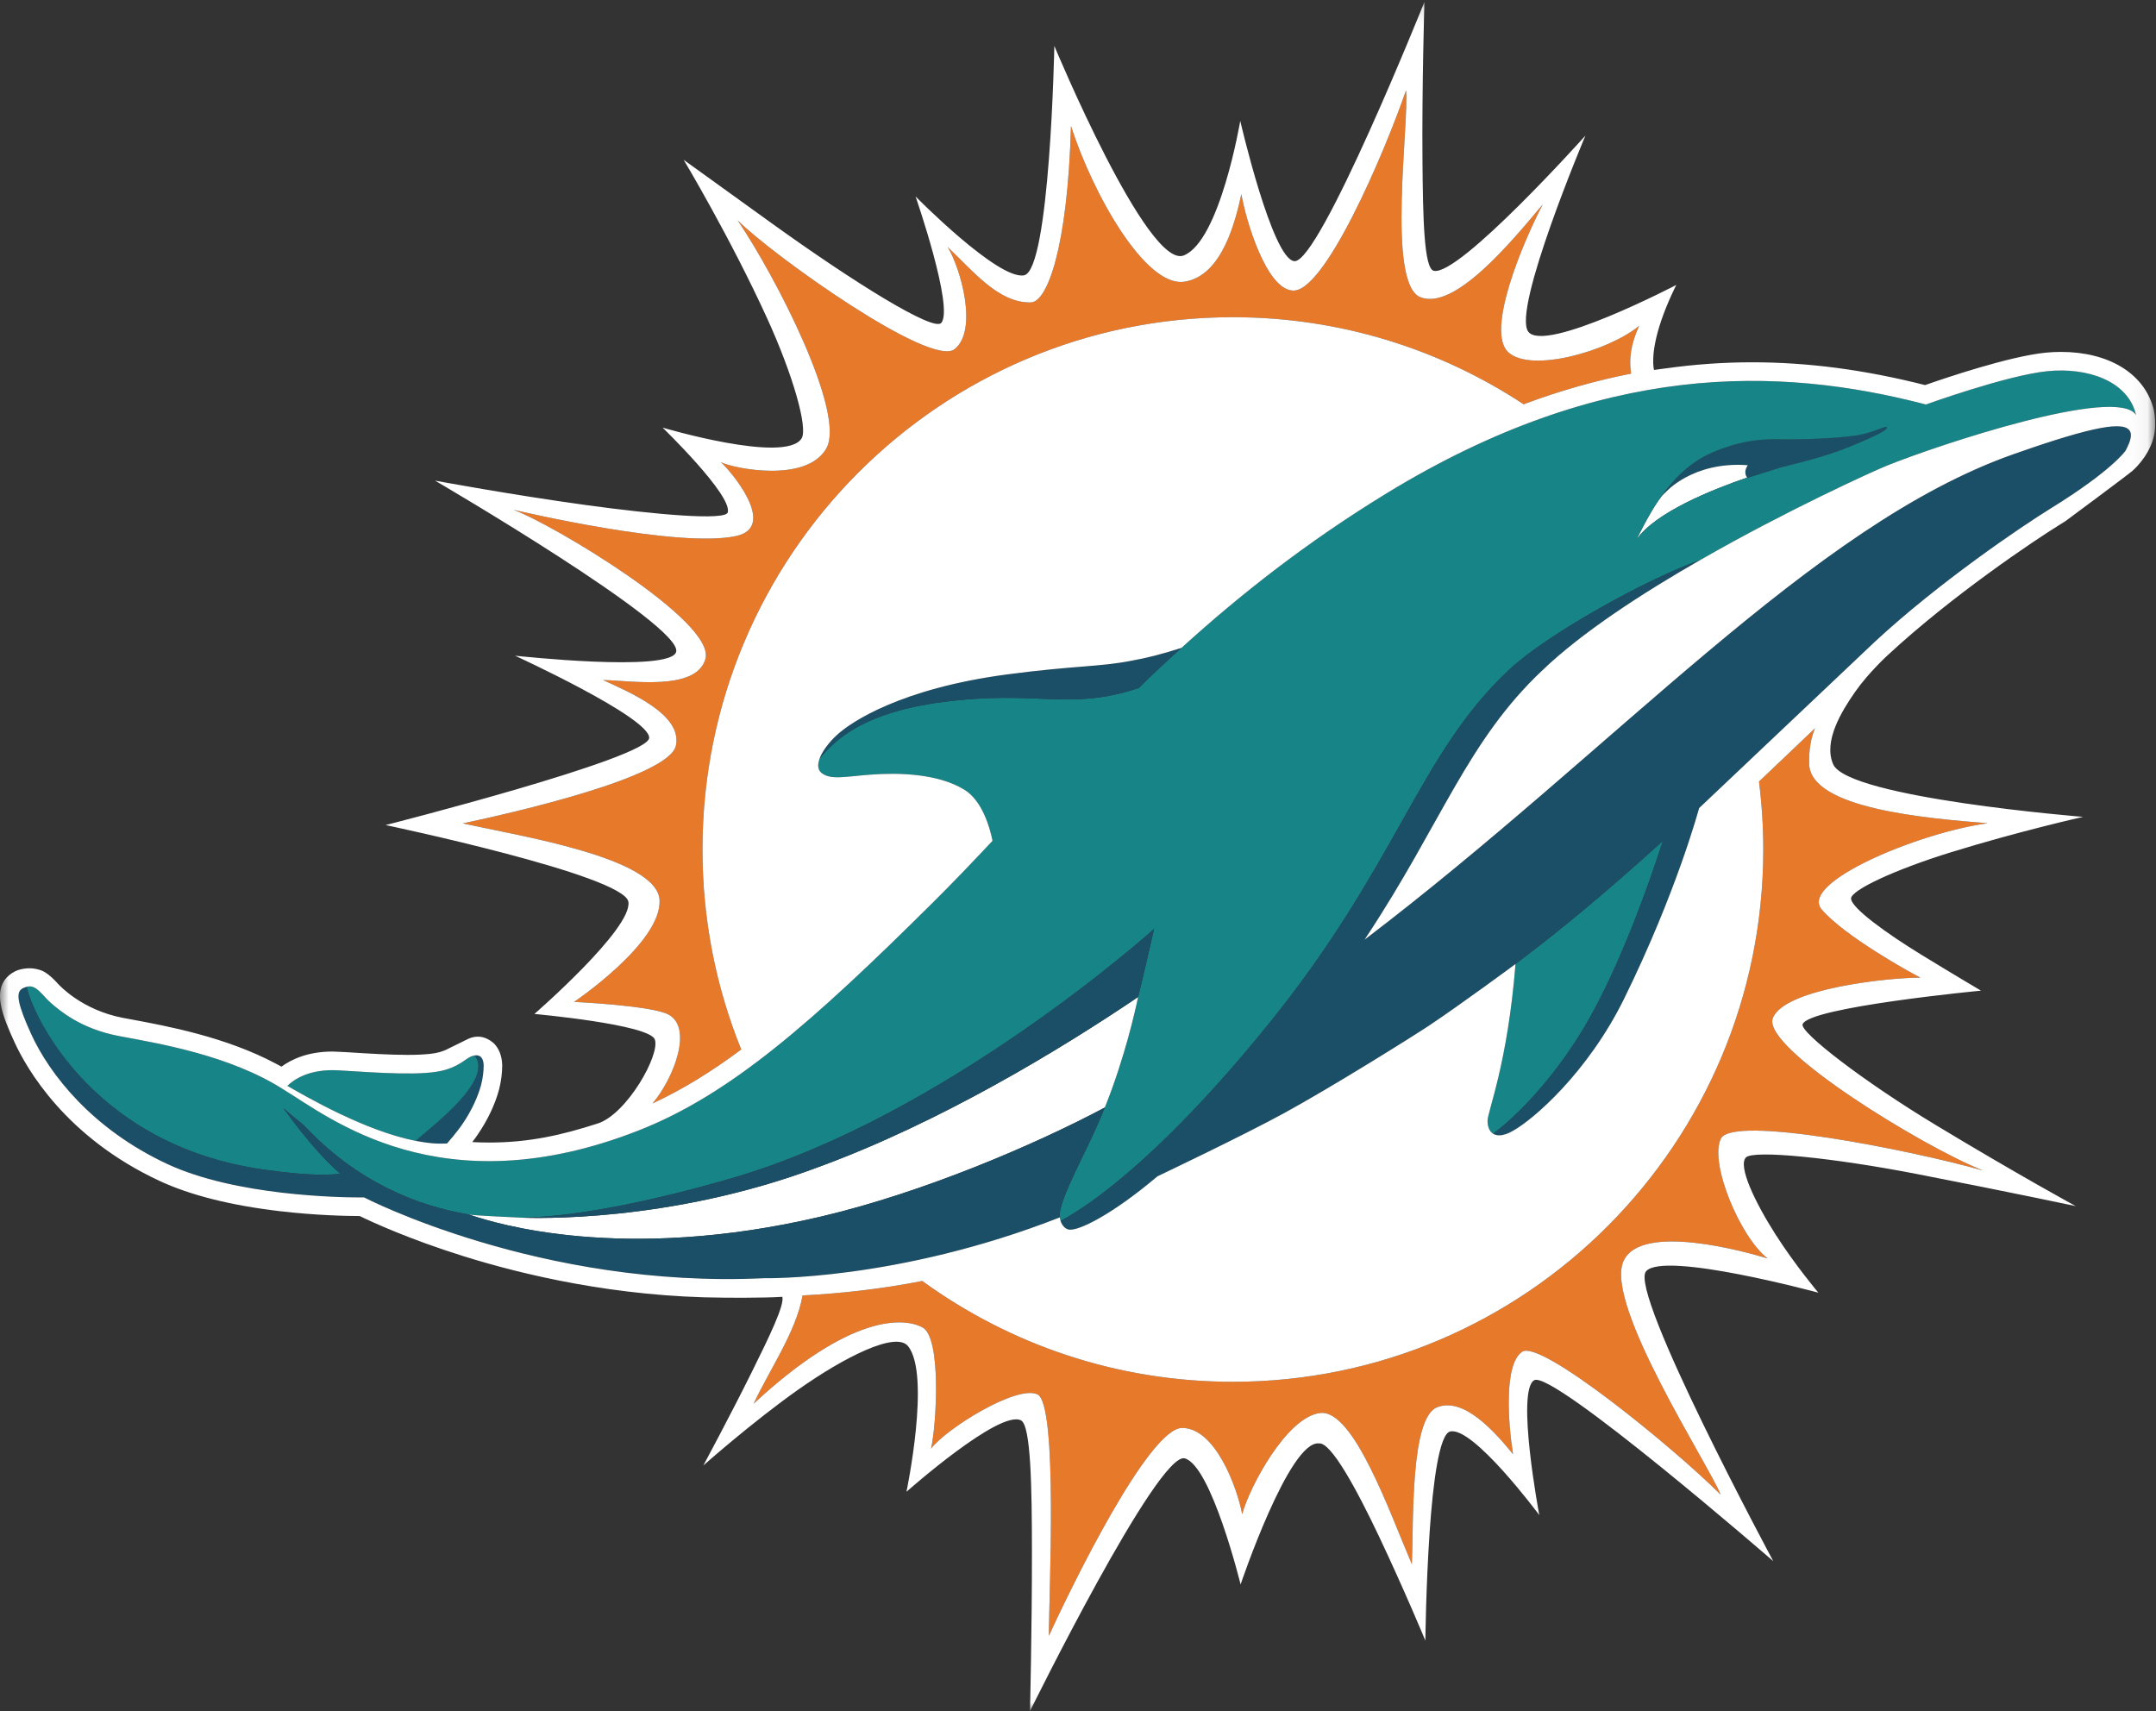 <?xml version="1.0" encoding="UTF-8" standalone="no"?>
<svg width="126px" height="100px" viewBox="0 0 126 100" version="1.1" xmlns="http://www.w3.org/2000/svg" xmlns:xlink="http://www.w3.org/1999/xlink">
    <rect x="0" y="0" width="126" height="100" fill="#333333" stroke="none"/>
    <!-- Generator: Sketch 44.1 (41455) - http://www.bohemiancoding.com/sketch -->
    <title>dol mark 1 RGB</title>
    <desc>Created with Sketch.</desc>
    <defs>
        <polygon id="path-1" points="0.011 99.989 0.011 0.113 125.951 0.113 125.951 99.989"></polygon>
    </defs>
    <g id="Logos" stroke="none" stroke-width="1" fill="none" fill-rule="evenodd">
        <g id="Desktop" transform="translate(-392, -99)">
            <g id="dol-mark-1-RGB" transform="translate(392, 99)">
                <path d="M108.863,25.374 C107.913,25.605 105.573,25.677 104.574,25.677 C103.576,25.677 102.165,25.528 99.997,26.479 C98.443,27.16 97.397,28.524 96.929,29.243 C97.077,29.034 97.217,28.866 97.334,28.777 C97.334,28.777 98.913,26.949 102.141,27.187 C102.033,27.352 101.942,27.583 102.045,27.811 C102.047,27.814 102.049,27.817 102.05,27.821 C102.065,27.851 102.082,27.881 102.104,27.911 L102.104,27.911 C102.109,27.919 102.114,27.927 102.12,27.934 C102.12,27.934 103.276,27.561 104.095,27.313 C105.87,26.871 106.97,26.57 108.167,26.078 C109.804,25.405 110.327,25.107 110.272,24.979 C110.219,24.852 109.814,25.144 108.863,25.374" id="Fill-1" fill="#1B4F67"></path>
                <path d="M97.334,28.777 C97.217,28.866 97.077,29.034 96.929,29.243 C96.347,30.066 95.631,31.547 95.631,31.547 C96.708,29.947 100.099,28.597 102.104,27.911 C102.082,27.881 102.065,27.851 102.05,27.821 C102.049,27.817 102.047,27.814 102.045,27.811 C101.942,27.583 102.033,27.352 102.141,27.187 C98.913,26.949 97.334,28.777 97.334,28.777" id="Fill-2" fill="#FFFFFF"></path>
                <path d="M100.57,66.545 C99.885,67.942 101.668,72.259 103.298,73.543 C102.105,73.185 95.872,71.406 94.872,73.719 C93.772,76.264 99.865,85.601 100.556,87.346 C97.747,84.549 90.054,78.279 88.963,78.996 C87.873,79.714 88.142,83.208 88.425,84.986 C87.369,83.694 85.555,81.623 83.988,82.243 C82.421,82.862 82.615,88.862 82.513,91.418 C81.221,88.411 79.111,82.357 77.157,82.578 C75.204,82.799 73.013,86.918 72.596,88.493 C72.298,86.917 71.02,83.451 69.087,83.451 C67.153,83.451 62.658,92.623 61.299,95.603 C61.294,93.297 61.844,82.045 60.626,81.487 C59.407,80.929 55.295,83.495 54.413,84.661 C54.739,83.183 55.017,78.187 53.922,77.583 C52.824,76.978 49.697,76.788 44.044,82.034 C44.982,80.022 46.528,77.832 46.903,75.708 C49.244,75.587 51.562,75.321 53.9,74.862 C59.001,78.567 65.272,80.754 72.051,80.754 C89.171,80.754 103.049,66.826 103.049,49.645 C103.049,48.299 102.962,46.973 102.798,45.674 C103.946,44.589 105.047,43.538 106.073,42.558 C105.838,43.121 105.708,43.801 105.73,44.638 C105.796,47.261 112.567,47.821 116.165,48.112 C112.147,48.659 105.125,51.578 106.459,53.145 C107.793,54.71 111.683,56.862 112.235,57.134 C110.381,57.134 104.287,57.766 103.607,59.5 C102.924,61.234 112.425,67.045 115.904,68.411 C111.576,67.188 101.256,65.149 100.57,66.545" id="Fill-3" fill="#E7792B"></path>
                <path d="M95.325,21.835 C93.297,22.234 91.205,22.819 89.045,23.627 C84.163,20.411 78.325,18.538 72.051,18.538 C54.932,18.538 41.054,32.466 41.054,49.645 C41.054,53.781 41.859,57.726 43.32,61.335 C41.556,62.647 39.867,63.687 38.135,64.489 C39.401,62.976 40.5,60.069 39.07,59.293 C38.094,58.763 33.552,58.553 33.552,58.553 C33.552,58.553 38.666,55.103 38.547,52.609 C38.428,50.116 30.272,48.839 27.048,48.121 C29.893,47.52 39.107,45.431 39.502,43.571 C39.899,41.712 36.623,40.391 35.246,39.743 C36.789,39.763 40.701,40.42 41.228,38.504 C41.831,36.306 32.198,30.583 30.003,29.79 C30.494,29.906 39.668,32.054 43.022,31.326 C45.519,30.783 42.609,27.411 42.128,27.013 C42.865,27.373 47.071,28.243 48.275,26.239 C49.479,24.236 45.394,16.255 43.107,12.873 C45.138,14.906 54.413,21.527 55.795,20.4 C57.18,19.274 56.122,15.634 55.38,14.433 C56.875,15.837 58.346,17.714 60.245,17.674 C61.196,17.654 62.393,14.498 62.59,7.366 C63.877,11.362 66.949,16.793 69.206,16.464 C71.464,16.136 72.235,12.772 72.547,11.339 C72.807,12.877 73.993,16.83 75.499,16.975 C77.347,17.264 80.884,9.009 82.171,5.279 C82.366,7.121 81.019,16.583 83.012,17.37 C85.003,18.158 88.295,14.174 90.164,11.942 C89.03,14.101 86.815,19.324 88.135,20.574 C89.454,21.824 94.016,20.514 95.794,19.043 C95.296,20.138 95.189,21.013 95.325,21.835" id="Fill-4" fill="#E7792B"></path>
                <path d="M108.168,26.078 C106.97,26.571 105.87,26.871 104.094,27.313 C103.276,27.562 102.119,27.935 102.119,27.935 C102.114,27.928 102.11,27.918 102.105,27.911 C100.101,28.596 96.713,29.946 95.633,31.543 C95.677,31.455 96.365,30.04 96.929,29.243 C97.397,28.524 98.442,27.159 99.996,26.478 C102.164,25.529 103.576,25.678 104.574,25.678 C105.572,25.678 107.912,25.605 108.863,25.375 C109.815,25.145 110.219,24.851 110.273,24.98 C110.327,25.107 109.804,25.404 108.168,26.078 Z M119.655,21.692 C117.292,21.928 112.555,23.639 112.555,23.639 C103.905,21.386 93.64,21.132 81.048,28.822 C78.697,30.259 76.549,31.745 74.562,33.259 C72.576,34.774 70.751,36.315 69.049,37.862 C68.312,38.529 67.368,39.384 66.559,40.205 C62.473,41.572 60.658,40.293 55.043,41.034 C50.598,41.621 48.872,43.143 47.894,44.339 C47.768,44.683 47.78,44.986 48.011,45.17 C48.542,45.598 49.362,45.384 50.918,45.268 C52.472,45.154 54.828,45.192 56.382,46.167 C57.384,46.792 57.839,48.303 58.005,49.138 C56.84,50.377 55.698,51.578 54.544,52.721 C47.45,59.764 42.675,63.964 37.332,66.062 C25.739,70.616 19.208,65.266 16.593,63.688 L16.591,63.692 C13.418,61.649 9.208,60.973 6.95,60.547 C4.691,60.121 3.457,59.025 2.975,58.614 C2.493,58.203 2.123,57.511 1.574,57.667 C1.433,57.707 1.31,57.75 1.222,57.833 C1.31,57.752 1.433,57.708 1.574,57.668 C1.659,58.652 4.948,66.859 15.394,68.35 C18.38,68.775 19.329,68.641 19.887,68.6 C18.131,67.051 16.683,64.889 16.56,64.763 C16.959,65.111 17.358,65.442 17.757,65.759 C20.874,69.1 24.418,70.478 27.395,70.976 C27.59,71.038 30.527,71.165 30.527,71.165 C33.953,71.092 38.552,70.082 42.822,68.839 C55.355,65.188 67.446,54.288 67.446,54.288 C67.446,54.288 66.774,57.226 66.512,58.266 C66.341,59.089 65.725,61.842 64.568,64.725 C64.568,64.726 64.222,65.594 63.718,66.658 C62.974,68.23 61.929,70.21 61.929,71.038 C61.929,71.078 61.931,71.114 61.936,71.147 C61.936,71.147 61.945,71.237 61.982,71.353 C62.924,70.851 64.205,69.982 65.662,68.748 C67.944,66.839 70.836,63.933 74.183,59.79 C81.703,50.48 82.898,44.107 88.185,39.149 C90.424,37.047 96.309,33.801 99.321,32.746 C99.356,32.728 99.379,32.717 99.388,32.714 C99.39,32.714 99.39,32.712 99.392,32.714 C99.393,32.712 99.393,32.712 99.393,32.712 C104.484,29.795 109.468,27.54 110.277,27.212 C113.255,26.009 123.731,22.518 124.834,24.254 L124.835,24.254 C124.373,22.254 121.985,21.458 119.655,21.692 L119.655,21.692 Z" id="Fill-5" fill="#178588"></path>
                <path d="M66.512,58.266 C66.341,59.089 65.725,61.842 64.568,64.725 C60.473,66.906 53.925,69.701 48.002,71.094 C36.339,73.839 28.87,71.458 27.59,71.038 L27.408,70.98 C27.693,71.042 30.527,71.165 30.527,71.165 C31.139,71.178 39.101,71.491 47.844,68.199 C54.99,65.58 62.018,61.303 66.512,58.266" id="Fill-6" fill="#FFFFFF"></path>
                <path d="M67.446,54.288 C67.446,54.288 66.774,57.226 66.512,58.266 C62.018,61.303 54.99,65.58 47.844,68.199 C39.101,71.491 31.139,71.178 30.527,71.165 C33.953,71.092 38.553,70.082 42.822,68.839 C55.355,65.188 67.446,54.288 67.446,54.288" id="Fill-7" fill="#1B4F67"></path>
                <path d="M97.178,49.149 C96.289,51.902 94.922,55.667 93.249,58.851 C91.259,62.636 88.638,65.25 87.257,66.254 C87.028,66.114 86.941,65.821 86.934,65.518 C86.924,64.978 88.104,62.196 88.568,56.339 C90.059,55.214 91.399,54.143 92.583,53.156 C94.088,51.899 95.639,50.538 97.178,49.149" id="Fill-8" fill="#178588"></path>
                <path d="M28.267,62.268 C28.265,62.639 28.214,63.018 28.117,63.404 C27.938,64.063 27.591,64.861 27.032,65.683 C26.693,66.185 26.133,66.819 26.126,66.826 C26.034,66.832 25.602,66.85 25.239,66.813 C24.875,66.777 24.487,66.712 24.326,66.681 L24.326,66.679 C24.227,66.543 29.032,63.275 27.73,61.685 C27.803,61.674 28.245,61.574 28.267,62.268" id="Fill-9" fill="#1B4F67"></path>
                <path d="M124.218,26.344 C124.216,26.344 124.216,26.346 124.216,26.346 C124.216,26.346 124.023,26.632 123.377,27.199 C122.732,27.766 121.635,28.611 119.828,29.726 C118.098,30.793 113.279,34.065 109.578,37.498 C109.441,37.625 99.547,46.996 99.3,47.226 C99.272,47.313 97.989,52.111 94.924,58.35 C92.776,62.721 89.57,65.453 88.433,66.078 C88.36,66.116 87.7,66.536 87.257,66.254 C88.638,65.25 91.259,62.636 93.249,58.851 C94.922,55.667 96.289,51.902 97.178,49.149 C95.639,50.538 94.088,51.899 92.583,53.156 C91.399,54.143 90.059,55.214 88.568,56.339 C88.568,56.344 85.362,58.705 83.55,59.915 C83.55,59.915 83.548,59.915 83.548,59.917 C82.533,60.592 77.885,63.5 75.065,65.043 C72.672,66.355 67.659,68.739 67.644,68.746 C67.643,68.746 67.643,68.746 67.643,68.746 C65.032,70.958 62.987,71.991 62.44,71.853 C62.104,71.77 61.989,71.373 61.982,71.353 C62.924,70.851 64.205,69.982 65.662,68.748 C67.944,66.839 70.836,63.933 74.183,59.79 C81.703,50.48 82.898,44.107 88.185,39.149 C90.424,37.047 96.308,33.801 99.321,32.746 C99.356,32.728 99.379,32.717 99.388,32.714 C95.94,34.688 92.446,36.966 90.166,39.149 C85.748,43.292 84.237,48.13 79.862,54.741 L79.752,54.913 C94.494,43.692 105.887,30.697 117.665,26.545 C118.041,26.413 118.396,26.29 118.737,26.174 C118.752,26.168 118.766,26.165 118.779,26.159 C122.788,24.799 124.409,24.587 124.527,25.344 C124.579,25.674 124.315,26.165 124.218,26.344" id="Fill-10" fill="#1B4F67"></path>
                <path d="M24.326,66.679 L24.326,66.681 C21.353,66.107 17.873,64.076 16.793,63.46 C17.163,63.098 18.075,62.446 19.802,62.553 C22.174,62.699 24.795,62.893 26.023,62.524 C27.077,62.207 27.277,61.745 27.729,61.685 L27.73,61.685 C29.032,63.275 24.227,66.543 24.326,66.679" id="Fill-11" fill="#178588"></path>
                <path d="M55.043,41.034 C60.658,40.293 62.473,41.572 66.56,40.204 C67.368,39.384 68.311,38.53 69.048,37.862 C67.891,38.235 66.998,38.457 66.155,38.607 C64.241,38.986 62.852,38.887 58.882,39.41 C52.645,40.234 49.728,42.196 48.911,42.954 C48.664,43.183 48.475,43.381 48.215,43.743 C48.037,43.992 47.912,44.287 47.892,44.341 C48.872,43.144 50.596,41.621 55.043,41.034" id="Fill-12" fill="#1B4F67"></path>
                <g id="Group-16">
                    <mask id="mask-2" fill="white">
                        <use xlink:href="#path-1"></use>
                    </mask>
                    <g id="Clip-14"></g>
                    <path d="M63.718,66.658 C62.974,68.23 61.929,70.21 61.929,71.038 C61.929,71.078 61.931,71.114 61.936,71.147 C52.427,74.875 44.672,74.699 44.643,74.701 C31.566,75.322 21.277,69.98 21.277,69.98 C21.277,69.98 21.277,69.978 21.275,69.978 C21.248,69.978 21.176,69.98 21.066,69.98 C19.838,69.98 13.766,69.886 9.778,68.027 C5.417,65.996 2.908,62.813 1.816,60.42 C1.003,58.638 0.964,58.069 1.222,57.833 C1.243,57.813 1.269,57.795 1.294,57.779 C1.294,57.779 1.296,57.779 1.296,57.777 C1.373,57.73 1.469,57.697 1.574,57.668 C1.659,58.652 4.948,66.859 15.394,68.35 C18.38,68.775 19.329,68.641 19.887,68.6 C18.131,67.051 16.683,64.889 16.56,64.763 C16.959,65.111 17.358,65.442 17.757,65.759 C20.874,69.1 24.418,70.478 27.395,70.976 C27.398,70.978 27.402,70.978 27.408,70.98 L27.409,70.98 L27.422,70.984 L27.59,71.038 C28.87,71.458 36.339,73.839 48.002,71.094 C53.925,69.701 60.473,66.906 64.568,64.725 C64.568,64.726 64.222,65.594 63.718,66.658" id="Fill-13" fill="#1B4F67" mask="url(#mask-2)"></path>
                    <path d="M124.834,24.254 C123.731,22.518 113.255,26.009 110.277,27.212 C109.468,27.54 104.484,29.795 99.388,32.714 C95.94,34.688 92.446,36.966 90.166,39.149 C85.748,43.292 84.237,48.13 79.862,54.741 L79.752,54.913 C94.494,43.692 105.887,30.697 117.665,26.545 C118.041,26.413 118.396,26.29 118.737,26.174 C118.752,26.168 118.766,26.165 118.779,26.159 C122.788,24.799 124.409,24.587 124.527,25.344 C124.579,25.674 124.315,26.165 124.216,26.346 C124.216,26.346 124.023,26.632 123.377,27.199 C122.732,27.766 121.635,28.611 119.828,29.726 C118.098,30.793 113.279,34.065 109.578,37.498 C109.441,37.625 99.547,46.996 99.3,47.226 C99.272,47.313 97.989,52.111 94.924,58.35 C92.776,62.721 89.57,65.453 88.433,66.078 C88.36,66.116 87.7,66.536 87.257,66.254 C87.028,66.114 86.941,65.821 86.934,65.518 C86.924,64.978 88.104,62.196 88.568,56.339 C88.568,56.344 85.362,58.705 83.548,59.917 C82.533,60.592 77.885,63.5 75.065,65.043 C72.672,66.355 67.659,68.739 67.643,68.746 C65.032,70.958 62.987,71.991 62.44,71.853 C62.104,71.77 61.989,71.373 61.982,71.353 C61.946,71.237 61.936,71.147 61.936,71.147 C52.427,74.875 44.672,74.699 44.643,74.701 C31.566,75.322 21.277,69.98 21.275,69.978 C21.248,69.978 21.176,69.98 21.066,69.98 C19.838,69.98 13.766,69.886 9.778,68.027 C5.417,65.996 2.908,62.813 1.816,60.42 C1.003,58.638 0.964,58.069 1.222,57.833 C1.31,57.75 1.433,57.707 1.574,57.667 C2.123,57.511 2.493,58.203 2.975,58.614 C3.457,59.025 4.691,60.121 6.95,60.547 C9.208,60.973 13.418,61.649 16.593,63.688 C19.208,65.266 25.739,70.616 37.332,66.062 C42.676,63.964 47.45,59.764 54.544,52.721 C55.698,51.578 56.84,50.377 58.005,49.138 C57.839,48.303 57.384,46.792 56.382,46.167 C54.828,45.192 52.472,45.154 50.918,45.268 C49.362,45.384 48.542,45.598 48.011,45.17 C47.822,45.017 47.788,44.776 47.836,44.549 C47.885,44.317 47.989,44.099 48.114,43.899 C48.147,43.846 48.179,43.793 48.215,43.743 C48.475,43.381 48.664,43.183 48.911,42.954 C49.728,42.196 52.645,40.234 58.882,39.41 C62.852,38.887 64.241,38.986 66.155,38.607 C66.998,38.457 67.891,38.235 69.049,37.862 C70.751,36.315 72.576,34.774 74.562,33.259 C76.549,31.745 78.697,30.259 81.048,28.822 C93.641,21.132 103.905,21.386 112.555,23.639 C112.555,23.639 117.292,21.928 119.655,21.692 C121.985,21.458 124.373,22.254 124.834,24.254 Z M116.165,48.112 C112.147,48.659 105.125,51.578 106.459,53.145 C107.793,54.71 111.683,56.862 112.235,57.134 C110.381,57.134 104.287,57.766 103.607,59.5 C102.924,61.234 112.425,67.045 115.904,68.411 C111.576,67.188 101.256,65.149 100.57,66.545 C99.885,67.942 101.668,72.259 103.298,73.543 C102.105,73.185 95.872,71.406 94.872,73.719 C93.772,76.264 99.865,85.601 100.556,87.346 C97.747,84.549 90.054,78.279 88.963,78.996 C87.873,79.714 88.142,83.208 88.425,84.986 C87.369,83.694 85.555,81.623 83.988,82.243 C82.421,82.862 82.615,88.862 82.513,91.418 C81.221,88.411 79.111,82.357 77.157,82.578 C75.204,82.799 73.013,86.918 72.596,88.493 C72.298,86.917 71.02,83.451 69.087,83.451 C67.153,83.451 62.658,92.623 61.299,95.603 C61.294,93.297 61.844,82.045 60.626,81.487 C59.407,80.929 55.295,83.495 54.413,84.661 C54.739,83.183 55.017,78.187 53.922,77.583 C52.824,76.978 49.697,76.788 44.044,82.034 C44.982,80.022 46.528,77.832 46.903,75.708 C49.244,75.587 51.562,75.321 53.9,74.862 C59.001,78.567 65.272,80.754 72.051,80.754 C89.171,80.754 103.049,66.826 103.049,49.645 C103.049,48.299 102.962,46.973 102.798,45.674 C103.946,44.589 105.047,43.538 106.073,42.558 C105.838,43.121 105.708,43.801 105.73,44.638 C105.796,47.261 112.567,47.821 116.165,48.112 Z M19.802,62.553 C22.174,62.699 24.795,62.893 26.023,62.524 C27.077,62.207 27.277,61.745 27.729,61.685 L27.73,61.685 C27.803,61.674 28.245,61.574 28.267,62.268 C28.265,62.639 28.214,63.018 28.117,63.404 C27.938,64.063 27.591,64.861 27.032,65.683 C26.693,66.185 26.133,66.819 26.126,66.826 C26.034,66.832 25.602,66.85 25.239,66.813 C24.875,66.777 24.487,66.712 24.326,66.681 C21.353,66.107 17.873,64.076 16.793,63.46 C17.163,63.098 18.075,62.446 19.802,62.553 Z M39.07,59.293 C38.094,58.763 33.552,58.553 33.552,58.553 C33.552,58.553 38.666,55.103 38.547,52.609 C38.428,50.116 30.272,48.839 27.048,48.121 C29.893,47.52 39.107,45.431 39.502,43.571 C39.899,41.712 36.623,40.391 35.246,39.743 C36.789,39.763 40.701,40.42 41.228,38.504 C41.831,36.306 32.198,30.583 30.003,29.79 C30.494,29.906 39.668,32.054 43.022,31.326 C45.519,30.783 42.609,27.411 42.128,27.013 C42.865,27.373 47.071,28.243 48.275,26.239 C49.479,24.236 45.394,16.255 43.107,12.873 C45.138,14.906 54.413,21.527 55.795,20.4 C57.18,19.274 56.122,15.634 55.38,14.433 C56.875,15.837 58.346,17.714 60.245,17.674 C61.196,17.654 62.393,14.498 62.59,7.366 C63.877,11.362 66.949,16.793 69.206,16.464 C71.464,16.136 72.235,12.772 72.547,11.339 C72.807,12.877 73.993,16.83 75.499,16.975 C77.347,17.264 80.884,9.009 82.171,5.279 C82.366,7.121 81.019,16.583 83.012,17.37 C85.003,18.158 88.295,14.174 90.164,11.942 C89.03,14.101 86.815,19.324 88.135,20.574 C89.454,21.824 94.016,20.514 95.794,19.043 C95.296,20.138 95.189,21.013 95.325,21.835 C93.297,22.234 91.205,22.819 89.045,23.627 C84.163,20.411 78.325,18.538 72.051,18.538 C54.932,18.538 41.054,32.466 41.054,49.645 C41.054,53.781 41.859,57.726 43.32,61.335 C41.556,62.647 39.867,63.687 38.135,64.489 C39.401,62.976 40.5,60.069 39.07,59.293 Z M125.946,24.566 C125.926,24.094 125.836,23.814 125.836,23.814 L125.834,23.811 C125.262,21.805 123.221,20.566 120.44,20.566 C120.145,20.566 119.844,20.581 119.547,20.611 C117.417,20.823 113.629,22.11 112.504,22.505 C108.973,21.609 105.664,21.173 102.397,21.173 C100.708,21.173 99.029,21.293 97.354,21.528 L97.356,21.527 L96.665,21.62 C96.665,21.62 96.396,20.743 97.1,18.693 C97.464,17.631 97.964,16.653 97.964,16.653 C97.964,16.653 90.275,20.664 89.315,19.384 C88.355,18.104 92.654,7.926 92.654,7.926 C92.654,7.926 85.242,16.191 83.786,15.824 C83.215,15.681 83.161,12.687 83.132,9.466 C83.094,5.103 83.245,0.113 83.245,0.113 C83.245,0.113 77.141,15.342 75.652,15.263 C74.361,15.194 72.482,7.065 72.482,7.065 C72.482,7.065 71.303,14.07 69.185,14.927 C67.066,15.784 61.617,2.684 61.617,2.684 C61.617,2.684 61.365,15.795 59.849,16.089 C58.334,16.384 53.508,11.483 53.508,11.483 C53.508,11.483 55.771,18.014 55.005,18.875 C54.547,19.388 49.906,16.508 45.077,13.032 C42.288,11.024 39.955,9.341 39.955,9.341 C39.955,9.341 42.677,13.878 44.84,18.619 C46.33,21.884 47.234,25.016 46.844,25.626 C45.889,27.122 38.722,24.99 38.722,24.99 C38.722,24.99 42.796,28.929 42.533,29.943 C42.405,30.435 38.354,30.08 34.237,29.515 C29.87,28.916 25.426,28.089 25.426,28.089 C25.426,28.089 39.97,36.575 39.514,38.103 C39.152,39.311 30.101,38.321 30.101,38.321 C30.101,38.321 37.971,41.93 37.939,43.122 C37.907,44.314 22.535,48.218 22.535,48.218 C22.535,48.218 36.457,51.14 36.723,52.699 C36.989,54.257 31.232,59.257 31.232,59.257 C31.232,59.257 37.935,59.864 38.268,60.745 C38.6,61.626 36.639,65.105 34.936,65.657 C32.832,66.338 30.917,66.772 28.584,66.772 C28.248,66.772 27.92,66.762 27.599,66.745 C27.715,66.595 27.829,66.441 27.928,66.293 C28.502,65.45 28.929,64.549 29.162,63.689 L29.164,63.68 L29.167,63.671 C29.286,63.199 29.348,62.729 29.35,62.273 L29.35,62.254 L29.349,62.234 C29.333,61.716 29.165,61.275 28.861,60.975 C28.291,60.476 27.76,60.536 27.378,60.706 L26.056,61.356 C25.957,61.4 25.846,61.442 25.712,61.482 C25.459,61.559 24.925,61.649 23.819,61.649 C22.77,61.649 21.522,61.571 20.315,61.495 C20.315,61.495 19.574,61.454 19.431,61.454 C17.991,61.454 17.03,61.914 16.451,62.335 L16.136,62.168 C13.192,60.599 9.764,59.964 7.624,59.567 C7.458,59.536 7.299,59.508 7.15,59.479 C4.786,59.014 3.492,57.606 3.387,57.492 C3.187,57.274 2.926,56.993 2.586,56.795 C2.586,56.795 1.97,56.41 1.059,56.692 C0.464,56.902 0.213,57.367 0.213,57.367 C-0.297,58.217 0.189,59.465 0.831,60.872 C1.56,62.471 3.848,66.464 9.322,69.013 C11.115,69.848 13.473,70.443 16.331,70.78 C18.482,71.034 20.299,71.066 21.023,71.067 C21.719,71.408 23.865,72.403 27.054,73.403 C30.556,74.501 36.028,75.807 42.297,75.837 C42.297,75.837 44.522,75.865 45.723,75.788 C45.844,76.291 44.975,78.088 43.931,80.194 C42.694,82.69 41.106,85.643 41.106,85.643 C41.106,85.643 43.974,83.099 46.648,81.213 C49.338,79.315 52.352,77.789 53.065,78.668 C54.411,80.329 52.975,87.183 52.975,87.183 C52.975,87.183 58.411,82.356 59.671,83.01 C60.248,83.309 60.306,86.916 60.308,90.716 C60.311,95.218 60.195,100 60.195,100 C60.195,100 67.683,84.796 69.241,85.23 C70.798,85.664 72.503,92.597 72.503,92.597 C72.503,92.597 75.348,84.151 77.086,84.356 C77.781,84.27 79.274,87.01 80.601,89.81 C82.055,92.879 83.301,95.879 83.301,95.879 C83.301,95.879 83.332,92.742 83.55,89.538 C83.746,86.643 84.113,83.817 84.747,83.66 C86.083,83.33 89.958,88.542 89.958,88.542 C89.958,88.542 88.588,81.277 89.661,80.662 C90.735,80.046 103.632,91.236 103.632,91.236 C103.632,91.236 95.168,75.498 96.198,74.297 C97.227,73.095 106.267,75.546 106.267,75.546 C106.267,75.546 104.92,73.95 103.767,72.147 C102.563,70.261 101.559,68.154 102.031,67.647 C102.459,67.187 107.172,67.666 112.041,68.614 C117.655,69.707 121.307,70.486 121.307,70.486 C121.307,70.486 118.001,68.69 113.124,65.746 C108.902,63.197 105.188,60.327 105.346,59.861 C105.688,58.858 115.772,57.895 115.772,57.895 C115.772,57.895 114.079,56.896 112.261,55.78 C110.287,54.569 108.179,53.061 108.179,52.508 C108.179,52.026 110.707,50.83 114.042,49.8 C118.04,48.566 121.739,47.739 121.739,47.739 C121.739,47.739 107.992,46.632 107.133,44.665 C106.547,43.321 107.624,41.57 108.413,40.438 C109.202,39.306 110.332,38.28 110.332,38.28 C114.088,34.799 118.868,31.595 120.395,30.652 C120.503,30.586 120.606,30.52 120.711,30.454 C120.711,30.454 124.238,27.841 124.6,27.536 C124.916,27.27 125.723,26.421 125.904,25.341 C125.904,25.341 125.967,25.043 125.946,24.566 L125.946,24.566 Z" id="Fill-15" fill="#FFFFFF" mask="url(#mask-2)"></path>
                </g>
            </g>
        </g>
    </g>
</svg>